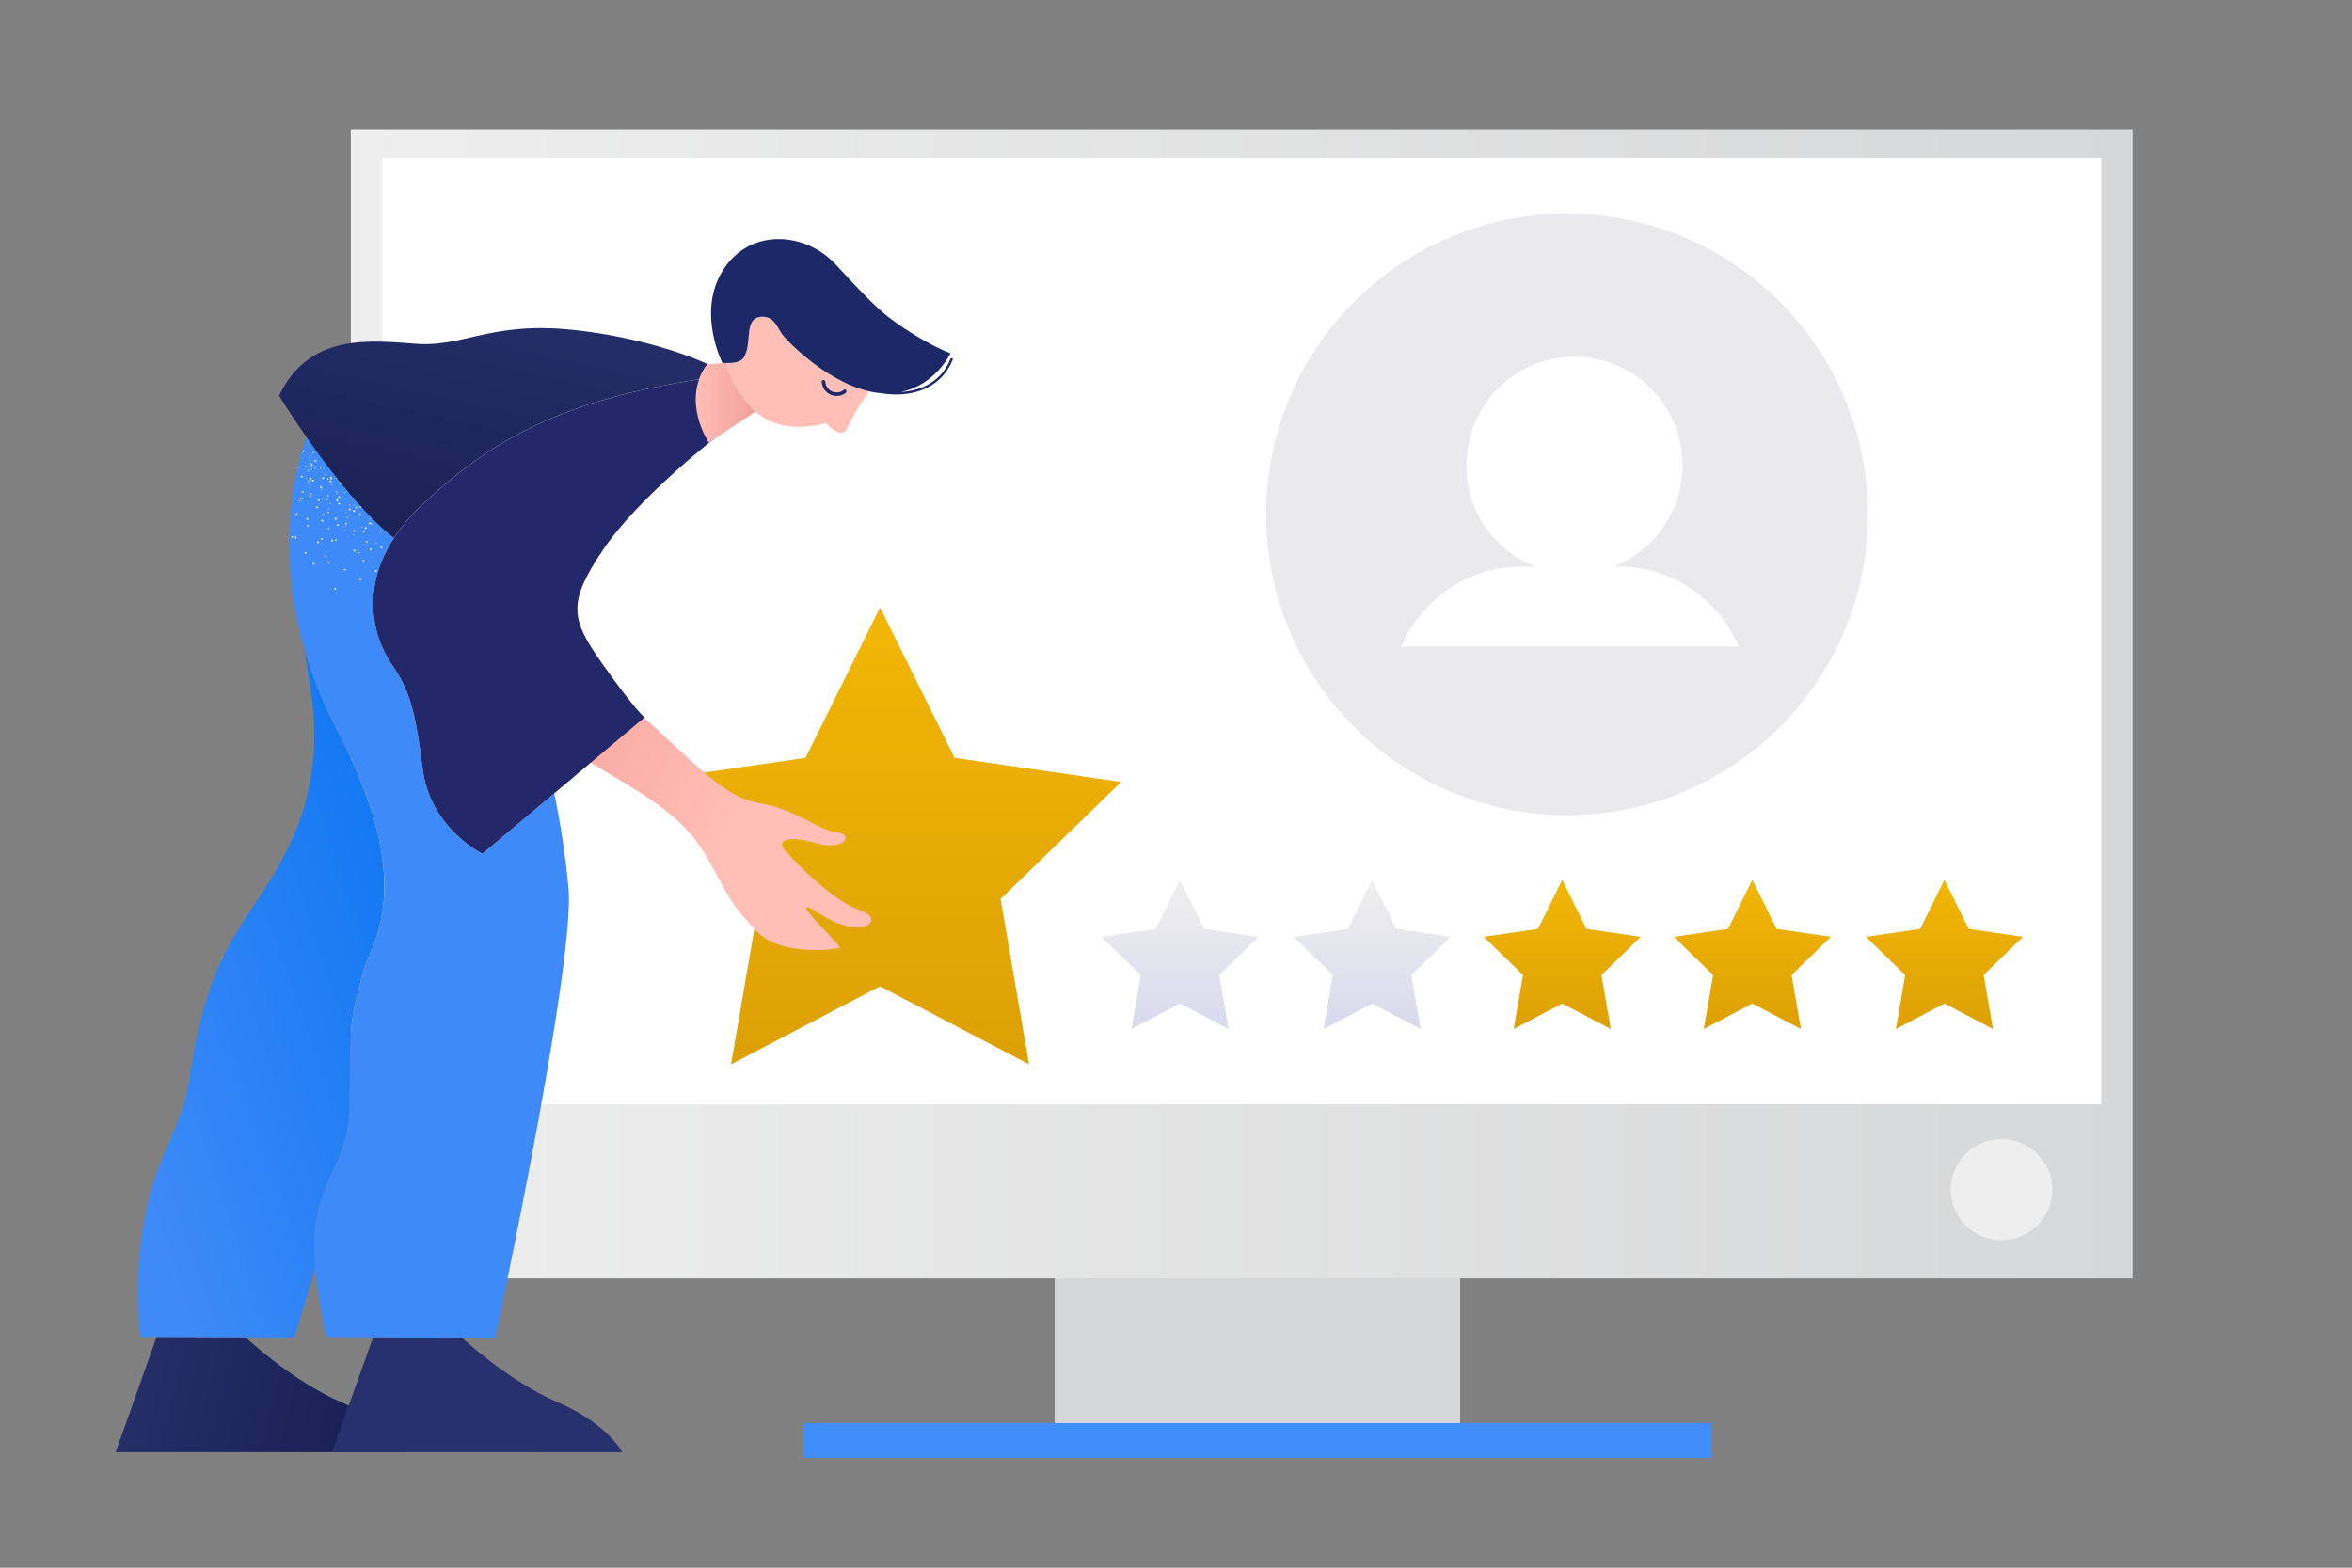 <svg xmlns="http://www.w3.org/2000/svg" viewBox="0 0 1200 800" width="1200" height="800"><rect x="0" y="0" width="1200" height="800" fill="#808080" stroke="none"/><g transform="translate(179.0 66.0) rotate(0.0 454.5 339.0) scale(2.96 2.949)"><svg width="307.119" height="229.909" viewBox="0 0 307.119 229.909"><linearGradient id="a" gradientUnits="userSpaceOnUse" x1="0" x2="307.119" y1="99.42" y2="99.42"><stop offset="0" stop-color="#eee"/><stop offset="1" stop-color="#d6d7d8"/></linearGradient><path d="M121.322 148.638h69.889v77.764h-69.889z" fill="#d6d7d8"/><path d="M78.01 223.88h156.513v6.029H78.01z" fill="#428dfc"/><path d="M0 0h307.119v198.84H0z" fill="url(#a)"/><path d="M5.414 4.958h296.291v163.755H5.414z" fill="#fff"/><circle cx="284.522" cy="183.469" fill="#eee" r="8.754"/></svg></g><g transform="translate(646.0 109.0) rotate(0.0 153.5 153.5) scale(3.07 3.07)"><svg width="100" height="100" viewBox="0 0 100 100"><circle cx="50" cy="50" fill="#EAEAED" r="50"/></svg></g><g transform="translate(326.0 310.0) rotate(0.0 123.0 116.5) scale(0.82 0.818)"><svg width="300" height="285" viewBox="0 0 300 285"><linearGradient id="b" gradientTransform="matrix(.555 0 0 -.555 100 251.103)" gradientUnits="userSpaceOnUse" x1="90.002" x2="90.002" y1="421.855" y2="-162.025"><stop offset="0" stop-color="#f1b505"/><stop offset="1" stop-color="#d89c05"/></linearGradient><path d="m149.999 0 46.354 93.818L300 108.86l-74.999 73.026L242.704 285l-92.705-48.682L57.293 285l17.706-103.114L0 108.86l103.647-15.042z" fill="url(#b)"/></svg></g><g transform="translate(757.0 449.0) rotate(0.0 40.0 38.0) scale(0.267 0.267)"><svg width="300" height="285" viewBox="0 0 300 285"><linearGradient id="c" gradientTransform="matrix(.555 0 0 -.555 100 251.103)" gradientUnits="userSpaceOnUse" x1="90.002" x2="90.002" y1="421.855" y2="-162.025"><stop offset="0" stop-color="#f1b505"/><stop offset="1" stop-color="#d89c05"/></linearGradient><path d="m149.999 0 46.354 93.818L300 108.86l-74.999 73.026L242.704 285l-92.705-48.682L57.293 285l17.706-103.114L0 108.86l103.647-15.042z" fill="url(#c)"/></svg></g><g transform="translate(854.0 449.0) rotate(0.0 40.0 38.0) scale(0.267 0.267)"><svg width="300" height="285" viewBox="0 0 300 285"><linearGradient id="d" gradientTransform="matrix(.555 0 0 -.555 100 251.103)" gradientUnits="userSpaceOnUse" x1="90.002" x2="90.002" y1="421.855" y2="-162.025"><stop offset="0" stop-color="#f1b505"/><stop offset="1" stop-color="#d89c05"/></linearGradient><path d="m149.999 0 46.354 93.818L300 108.86l-74.999 73.026L242.704 285l-92.705-48.682L57.293 285l17.706-103.114L0 108.86l103.647-15.042z" fill="url(#d)"/></svg></g><g transform="translate(660.0 449.0) rotate(0.0 40.0 38.0) scale(0.267 0.267)"><svg width="300" height="285" viewBox="0 0 300 285"><linearGradient id="e" gradientTransform="matrix(.555 0 0 -.555 100 251.103)" gradientUnits="userSpaceOnUse" x1="90.002" x2="90.002" y1="421.855" y2="-162.025"><stop offset="0" stop-color="#EEE"/><stop offset="1" stop-color="#D5D5EE"/></linearGradient><path d="m149.999 0 46.354 93.818L300 108.86l-74.999 73.026L242.704 285l-92.705-48.682L57.293 285l17.706-103.114L0 108.86l103.647-15.042z" fill="url(#e)"/></svg></g><g transform="translate(952.0 449.0) rotate(0.0 40.0 38.0) scale(0.267 0.267)"><svg width="300" height="285" viewBox="0 0 300 285"><linearGradient id="f" gradientTransform="matrix(.555 0 0 -.555 100 251.103)" gradientUnits="userSpaceOnUse" x1="90.002" x2="90.002" y1="421.855" y2="-162.025"><stop offset="0" stop-color="#f1b505"/><stop offset="1" stop-color="#d89c05"/></linearGradient><path d="m149.999 0 46.354 93.818L300 108.86l-74.999 73.026L242.704 285l-92.705-48.682L57.293 285l17.706-103.114L0 108.86l103.647-15.042z" fill="url(#f)"/></svg></g><g transform="translate(562.0 449.0) rotate(0.0 40.0 38.0) scale(0.267 0.267)"><svg width="300" height="285" viewBox="0 0 300 285"><linearGradient id="g" gradientTransform="matrix(.555 0 0 -.555 100 251.103)" gradientUnits="userSpaceOnUse" x1="90.002" x2="90.002" y1="421.855" y2="-162.025"><stop offset="0" stop-color="#EEE"/><stop offset="1" stop-color="#D5D5EE"/></linearGradient><path d="m149.999 0 46.354 93.818L300 108.86l-74.999 73.026L242.704 285l-92.705-48.682L57.293 285l17.706-103.114L0 108.86l103.647-15.042z" fill="url(#g)"/></svg></g><g transform="translate(715.0 182.0) rotate(0.0 86.0 74.0) scale(2.627 2.641)"><svg width="65.482" height="56.031" viewBox="0 0 65.482 56.031"><path d="M42.318 40.586h-1.184c7.877-3.027 13.478-10.644 13.478-19.588C54.612 9.402 45.211 0 33.613 0S12.614 9.402 12.614 20.999c0 8.943 5.601 16.56 13.478 19.588h-2.928c-10.39 0-19.358 6.396-23.164 15.445h65.482c-3.806-9.049-12.774-15.446-23.164-15.446z" fill="#FFF"/></svg></g><g transform="translate(59.0 122.0) rotate(0.0 213.5 309.5) scale(1.139 1.138)"><svg width="375" height="544" viewBox="0 0 375 544"><linearGradient id="j" gradientTransform="matrix(-.073 -.012 -.012 .073 -89.933 -41.398)" gradientUnits="userSpaceOnUse" x1="-5543.673" x2="-3674.21" y1="3300.291" y2="2700.506"><stop offset="0" stop-color="#ffbeb6"/><stop offset="1" stop-color="#f29b94"/></linearGradient><linearGradient id="h"><stop offset="0" stop-color="#28306d"/><stop offset=".51" stop-color="#1f275f"/><stop offset="1" stop-color="#171f51"/></linearGradient><linearGradient xmlns:xlink="http://www.w3.org/1999/xlink" id="k" gradientTransform="matrix(.074 0 0 -.074 -184.254 105.347)" gradientUnits="userSpaceOnUse" x1="2418.56" x2="4083.379" xlink:href="#h" y1="-5454.762" y2="-5877.369"/><linearGradient id="l" gradientTransform="matrix(.074 0 0 -.074 -184.254 105.347)" gradientUnits="userSpaceOnUse" x1="2369.272" x2="4311.62" y1="-3558.92" y2="-2906.639"><stop offset="0" stop-color="#3e8af8"/><stop offset="1" stop-color="#1479f2"/></linearGradient><linearGradient xmlns:xlink="http://www.w3.org/1999/xlink" id="m" gradientTransform="matrix(.074 0 0 -.074 -184.254 105.347)" gradientUnits="userSpaceOnUse" x1="4937.649" x2="4458.281" xlink:href="#h" y1="1325.649" y2="-831.511"/><linearGradient id="i"><stop offset="0" stop-color="#ffbeb6"/><stop offset="1" stop-color="#f2a19c"/></linearGradient><linearGradient xmlns:xlink="http://www.w3.org/1999/xlink" id="n" gradientTransform="matrix(.074 0 0 -.074 -184.254 105.347)" gradientUnits="userSpaceOnUse" x1="5994.442" x2="6356.727" xlink:href="#i" y1="430.942" y2="430.942"/><linearGradient xmlns:xlink="http://www.w3.org/1999/xlink" id="o" gradientTransform="matrix(.074 0 0 -.074 -184.254 105.347)" gradientUnits="userSpaceOnUse" x1="7422.783" x2="8279.4" xlink:href="#i" y1="600.615" y2="600.615"/><path d="M199.153 226.096c8.738 5.494 16.499 10.415 21.981 13.679 22.063 13.181 35.274 21.567 45.296 40.201 10.046 18.485 10.253 19.388 20.988 30.681s36.822 7.979 37.004 6.885-27.1-26.795-8.671-14.781c18.428 12.014 30.08 2.461 17.616-1.815-12.414-4.267-29.029-21.65-33.319-26.555-4.489-4.938 1.184-7.109 13.715-3.538 12.506 3.72 17.442-3.837 9.185-4.856-8.24-.812-17.798-10.274-34.694-13.09-16.895-2.817-29.327-18.94-54-40.375-3.172-2.726-6.336-5.808-9.301-8.858z" fill="url(#j)"/><path d="M18.368 492.292 0 543.982l130.014.004s-6.666-12.864-28.89-22.392c-22.223-9.528-42.942-29.158-42.942-29.158z" fill="url(#k)"/><path d="m115.333 492.421-18.394 51.575 130.014.004s-6.666-12.864-28.89-22.392c-22.223-9.528-42.884-28.906-42.884-28.906z" fill="#28306d"/><path d="M110.727 329.007c-6.235 24.952-5.258 18.742-6.108 62.691-.439 22.967-16.977 32.423-15.588 62.464.127 2.651.255 4.991.411 7.117-5.597 18.756-9.424 31.233-9.424 31.233l-69-.255a178.81 178.81 0 0 1 1.842-52.569c5.329-29.475 16.567-40.008 20.039-62.62 5.513-36.009 11.961-51.959 25.862-73.466 13.548-20.939 36.902-50.868 28.456-102.685a830.588 830.588 0 0 1-2.508-16.459 196.737 196.737 0 0 0 14.823 36.548c36.873 70.403 14.214 95.921 11.195 108.001z" fill="url(#l)"/><path d="M124.686 134.014c-16.255 24.853-7.639 47.068-1.162 56.496 7.751 11.243 10.628 19.635 13.973 46.77 3.344 27.149 26.812 38.349 26.812 38.349l32.154-27.078a380.378 380.378 0 0 1 6.405 42.673c2.75 31.884-27.464 176.108-32.877 201.584l-75.647-.539c-3.429-17.721-4.578-22.173-5.314-38.108-1.389-30.042 15.149-39.497 15.588-62.464.851-43.949-.127-37.739 6.108-62.691 3.019-12.078 25.678-37.597-11.195-108.001-34.265-65.4-19.087-118.081-14.057-132.245" fill="#3e8af8"/><path d="M98.466 113.014a.213.213 0 0 0 .207.216.204.204 0 0 0 .203-.204v-.007a.213.213 0 0 0-.207-.216.211.211 0 0 0-.203.211zm5.048.02a.213.213 0 0 0 .207.216.213.213 0 0 0 .216-.207.213.213 0 0 0-.207-.216.219.219 0 0 0-.216.207zm3.064 19.828a.206.206 0 0 0 .292.003.206.206 0 0 0 .003-.292.206.206 0 0 0-.292-.003.208.208 0 0 0-.003.292zm3.585-3.559a.228.228 0 0 0 .306.007.21.21 0 0 0-.01-.296.194.194 0 0 0-.275-.02l-.017.017a.207.207 0 0 0-.004.292zm3.599-3.554c.079.082.21.083.292.004a.228.228 0 0 0 .007-.306.231.231 0 0 0-.309.007.211.211 0 0 0 .01.295zm-10.756-3.233a.204.204 0 0 0 .377-.151.204.204 0 0 0-.264-.113.193.193 0 0 0-.121.244l.008.02zm4.676-1.91a.181.181 0 0 0 .206.112l.014.004a.057.057 0 0 0 .046-.003.204.204 0 0 0 .125-.143.249.249 0 0 0-.008-.135.205.205 0 0 0-.264-.113.205.205 0 0 0-.121.266.016.016 0 0 0 .002.012zm8.816 15.607a.227.227 0 0 0 .118.279.212.212 0 0 0 .279-.118.212.212 0 0 0-.118-.279.227.227 0 0 0-.279.118zm1.954-4.662a.207.207 0 0 0 .121.266.2.2 0 0 0 .269-.088c.003-.006.006-.01.007-.016a.22.22 0 0 0-.118-.279.23.23 0 0 0-.279.117zM80.67 123.44a.392.392 0 0 0 .506.251.39.39 0 0 0 .248-.489c0-.002 0-.002-.002-.003a.392.392 0 0 0-.506-.251.389.389 0 0 0-.246.492zm9.086-3.024a.4.4 0 0 0 .506.25.4.4 0 0 0 .25-.506.39.39 0 0 0-.489-.248c-.002 0-.002 0-.003.002a.41.41 0 0 0-.264.502zm9.098-3.021a.4.4 0 0 0 .506.25.4.4 0 0 0 .25-.506.4.4 0 0 0-.506-.25.392.392 0 0 0-.255.492l.005.014zm-.845 39.263a.402.402 0 0 0 .183.532.383.383 0 0 0 .519-.15l.01-.02a.402.402 0 0 0-.183-.532.394.394 0 0 0-.529.17zm4.282-8.564a.398.398 0 0 0 .715.349.39.39 0 0 0-.169-.527.426.426 0 0 0-.546.178zm4.3-8.575a.392.392 0 0 0 .17.526l.013.006a.383.383 0 0 0 .519-.15l.01-.019a.425.425 0 0 0-.179-.546.404.404 0 0 0-.533.183zm4.282-8.565a.399.399 0 0 0 .183.532.399.399 0 0 0 .532-.183.39.39 0 0 0-.169-.527.395.395 0 0 0-.537.164l-.009.014zm-27.904-24.441a.398.398 0 0 0 .794.048.401.401 0 0 0-.373-.421.393.393 0 0 0-.42.366l-.001.007zm9.566.678a.39.39 0 1 0 .775.085c.002-.01.002-.019.002-.028a.39.39 0 0 0-.777-.057zm-7.739 33.82a.393.393 0 1 0 .577-.535.394.394 0 0 0-.547-.03.406.406 0 0 0-.03.565zm7.242-6.278a.393.393 0 1 0 .577-.535.394.394 0 0 0-.547-.03.405.405 0 0 0-.03.565zm7.239-6.263a.403.403 0 1 0-.011-.014l.011.014zm7.246-6.292c.137.166.384.19.551.052l.008-.007a.393.393 0 1 0-.518-.591.373.373 0 0 0-.041.546zm10.815 35.244a.401.401 0 0 0 .373.421c.212.017.4-.142.417-.356v-.004a.38.38 0 0 0-.356-.431.423.423 0 0 0-.434.37zm1.379-19.116a.38.38 0 0 0 .34.416l.019.002a.393.393 0 0 0 .433-.35l.002-.02a.398.398 0 0 0-.794-.048zm-31.125-37.071a.343.343 0 0 0 .277.397l.016.003a.35.35 0 0 0 .397-.293.35.35 0 0 0-.289-.397.343.343 0 0 0-.397.277c-.003.002-.004.007-.004.013zm-8.759 32.51a.352.352 0 1 0 .576-.406.352.352 0 0 0-.576.406zm6.969-4.958a.356.356 0 0 0 .491.085.353.353 0 0 0-.39-.588l-.016.011a.344.344 0 0 0-.094.478c.003.005.007.009.009.014zm6.918-5.204a.293.293 0 0 0 .052.248.356.356 0 0 0 .491.085.362.362 0 0 0 .091-.502c0-.002-.002-.002-.003-.003a.361.361 0 0 0-.298-.152l-.014-.004a.254.254 0 0 0-.18.069.312.312 0 0 0-.139.259zm7.022-4.71c.116.16.339.196.499.079a.356.356 0 0 0 .079-.499.354.354 0 0 0-.491-.085.362.362 0 0 0-.087.505zm9.53 33.72a.376.376 0 0 0 .302.417.343.343 0 0 0 .397-.277c.002-.004.002-.01.003-.016a.352.352 0 0 0-.281-.411l-.007-.002a.374.374 0 0 0-.414.289zm1.431-8.418a.35.35 0 0 0 .291.398.344.344 0 0 0 .397-.277l.003-.016a.352.352 0 0 0-.281-.411l-.007-.002a.367.367 0 0 0-.403.308zm1.424-8.45a.352.352 0 0 0 .281.411l.007.002a.334.334 0 0 0 .394-.258l.006-.033a.352.352 0 0 0-.281-.411l-.006-.002a.36.36 0 0 0-.401.291zm1.418-8.422a.357.357 0 0 0 .704.112.369.369 0 0 0-.288-.412.374.374 0 0 0-.416.3zm-30.157-13.836a.348.348 0 0 0 .43.26.335.335 0 0 0 .261-.395l-.006-.021a.354.354 0 0 0-.414-.277c-.004.002-.008.002-.013.003a.365.365 0 0 0-.258.43zm8.34-1.914a.35.35 0 0 0 .412.269.361.361 0 0 0 .274-.427.374.374 0 0 0-.427-.274.355.355 0 0 0-.26.428l.001.004zm8.327-1.919a.361.361 0 0 0 .427.274.374.374 0 0 0 .274-.427.355.355 0 0 0-.428-.26h-.002a.34.34 0 0 0-.274.395l.003.018zm-6.217 32.314a.36.36 0 0 0 .122.487.349.349 0 0 0 .482-.108.371.371 0 0 0-.105-.496.365.365 0 0 0-.499.117zm4.552-7.248a.337.337 0 0 0 .11.481.349.349 0 0 0 .482-.108.371.371 0 0 0-.105-.496.36.36 0 0 0-.487.123zm4.538-7.251a.349.349 0 1 0 .59.374.349.349 0 1 0-.59-.374zm4.539-7.251a.349.349 0 0 0 .108.482.343.343 0 0 0 .312.038l.014.004a.395.395 0 0 0 .17-.146.36.36 0 0 0-.122-.487.35.35 0 0 0-.482.109zM86.781 92.989a.211.211 0 0 0 .112.278l.004.002a.23.23 0 0 0 .269-.135.207.207 0 0 0-.121-.266.204.204 0 0 0-.264.121zm.704 21.393c.05.106.175.152.281.104a.213.213 0 0 0 .104-.281.213.213 0 0 0-.281-.104.217.217 0 0 0-.104.281zm4.588-2.079c.05.106.175.152.281.104s.152-.175.104-.281a.213.213 0 0 0-.281-.104c-.104.052-.148.175-.104.281zm4.606-2.089a.201.201 0 0 0 .266.099.196.196 0 0 0 .104-.281.201.201 0 0 0-.266-.099.196.196 0 0 0-.116.252l.012.029zm6.306 18.525a.206.206 0 1 0 .387.146.206.206 0 0 0-.387-.146zm1.768-4.725a.216.216 0 0 0 .135.269.207.207 0 0 0 .266-.121.2.2 0 0 0-.106-.261l-.014-.006a.211.211 0 0 0-.278.112l-.003.007zm1.78-4.721a.206.206 0 1 0 .387.145.2.2 0 0 0-.106-.261l-.016-.006a.205.205 0 0 0-.265.122zM87.66 103.318c.007.112.099.2.211.202a.226.226 0 0 0 .206-.224.204.204 0 0 0-.203-.203h-.007a.228.228 0 0 0-.207.225zm5.041-.171a.21.21 0 0 0 .211.202.2.2 0 0 0 .203-.194v-.017a.194.194 0 0 0-.183-.203h-.027a.203.203 0 0 0-.202.204c-.002.002-.002.005-.002.008zm2.849 17.969a.225.225 0 0 0 .296-.01.204.204 0 0 0-.002-.288l-.008-.008a.2.2 0 0 0-.282-.004l-.014.014a.21.21 0 0 0 .01.296zm3.456-3.682a.225.225 0 0 0 .296-.01.217.217 0 0 0-.01-.296.199.199 0 0 0-.282-.013l-.01.01a.212.212 0 0 0 .006.309zm3.445-3.697a.2.2 0 0 0 .282.004l.014-.014a.21.21 0 0 0-.01-.296.225.225 0 0 0-.296.01.204.204 0 0 0 .01.296zm11.053 14.172c.002.113.095.206.208.204s.206-.095.204-.208v-.004a.194.194 0 0 0-.183-.203h-.027a.203.203 0 0 0-.202.204zM88.359 95.793a.238.238 0 0 0 .193.271.248.248 0 0 0 .283-.19.242.242 0 0 0-.206-.274h-.002a.222.222 0 0 0-.266.166.084.084 0 0 1-.002.027zm-6.119 21.83a.227.227 0 0 0 .316.06l.006-.004a.233.233 0 0 0 .069-.322c-.003-.006-.007-.01-.01-.014a.227.227 0 0 0-.316-.06l-.006.004a.244.244 0 0 0-.059.336zm4.717-3.292a.242.242 0 0 0 .336.061.242.242 0 0 0 .061-.336c0-.002-.002-.002-.002-.003a.227.227 0 0 0-.316-.06l-.006.004a.232.232 0 0 0-.082.318c.001.006.005.011.009.016zm4.73-3.288a.254.254 0 0 0 .302.079c.017-.01.031-.007.034-.02a.242.242 0 0 0 .06-.336.242.242 0 0 0-.396.277zm4.728-3.288a.242.242 0 0 0 .336.06.242.242 0 0 0 .06-.336.222.222 0 0 0-.208-.099c-.027-.007-.046.003-.058 0l-.069.041a.242.242 0 0 0-.061.334zm6.185 22.789a.222.222 0 0 0 .193.27.238.238 0 0 0 .271-.193.257.257 0 0 0-.189-.283.244.244 0 0 0-.275.206c.002-.002.002-.002 0 0zm1.005-5.672a.242.242 0 0 0 .204.274h.002a.238.238 0 0 0 .271-.193.257.257 0 0 0-.189-.283.26.26 0 0 0-.288.202zm1.035-5.679a.224.224 0 0 0 .188.284.238.238 0 0 0 .271-.193.257.257 0 0 0-.19-.283.233.233 0 0 0-.269.192zm-18.763-15.11a.233.233 0 0 0 .277.176.238.238 0 0 0 .194-.275c0-.004-.002-.007-.003-.011a.242.242 0 0 0-.293-.175.243.243 0 0 0-.175.285zm5.629-1.235a.22.22 0 0 0 .256.18l.02-.004a.226.226 0 0 0 .191-.256l-.003-.016a.238.238 0 1 0-.469.081c.003.004.003.009.005.015zm1.214 20.735c.019.03.041.055.068.077.108.071.252.04.323-.068l.004-.007a.242.242 0 0 0-.061-.323l-.014-.004a.233.233 0 0 0-.323.068l-.004.007a.215.215 0 0 0 .007.25zm3.112-5.105a.231.231 0 0 0 .058.322c.002 0 .002.002.003.002.11.071.256.046.337-.058a.26.26 0 0 0-.073-.341.235.235 0 0 0-.325.075zm3.1-4.843c-.069.11-.035.258.075.327s.258.035.327-.075.035-.258-.075-.327a.233.233 0 0 0-.323.068l-.004.007zm15.403 13.951a.237.237 0 0 0 .282.18l.008-.002a.233.233 0 0 0 .176-.277.226.226 0 0 0-.256-.191l-.016.003a.245.245 0 0 0-.194.287zm-25.22-28.077a.41.41 0 0 0 .797-.185.415.415 0 0 0-.492-.305.415.415 0 0 0-.305.49zm-8.762 34.137a.408.408 0 1 0 .692.431.408.408 0 0 0-.692-.431zm5.153-8.424a.42.42 0 0 0 .145.566c.194.11.442.042.554-.152a.407.407 0 0 0-.699-.414zm5.169-8.42a.408.408 0 1 0 .692.431.408.408 0 0 0-.692-.431zm5.153-8.425a.417.417 0 0 0 .145.566.406.406 0 0 0 .419-.698.416.416 0 0 0-.564.132zm20.364 40.508c.06.221.282.356.505.309a.413.413 0 0 0-.2-.8.42.42 0 0 0-.305.491zm-2.301-9.604a.417.417 0 0 0 .492.305.408.408 0 1 0-.185-.797h-.003a.414.414 0 0 0-.304.492zm-2.302-9.604a.415.415 0 0 0 .492.305.431.431 0 0 0 .309-.505.411.411 0 0 0-.509-.285.411.411 0 0 0-.292.485zm-2.301-9.603a.415.415 0 0 0 .492.305.436.436 0 0 0 .309-.505.399.399 0 0 0-.485-.293c-.003.002-.007.002-.01.003a.391.391 0 0 0-.306.49zm-22.252-12.361a.406.406 0 0 0 .563.113l.01-.007a.42.42 0 0 0 .092-.577.41.41 0 0 0-.57-.098l-.007.004a.41.41 0 0 0-.088.565zm8.016 37.149a.435.435 0 0 0 .346.472.412.412 0 0 0 .458-.349.4.4 0 0 0-.323-.466l-.008-.002a.411.411 0 0 0-.473.345c0-.002 0-.002 0 0zm1.549-9.766a.413.413 0 0 0 .345.472h.002a.398.398 0 0 0 .454-.335.405.405 0 0 0-.337-.464.404.404 0 0 0-.464.327zm1.547-9.752a.4.4 0 0 0 .323.466l.008.002a.413.413 0 1 0-.329-.482l-.002.014zm1.546-9.751a.406.406 0 1 0 .472-.347.415.415 0 0 0-.472.347zm-12.913-14.675c.132.183.384.23.573.106a.407.407 0 0 0 .104-.56.39.39 0 0 0-.556-.116.408.408 0 0 0-.125.562l.004.008zm1.526 44.577a.405.405 0 1 0 .483-.328.413.413 0 0 0-.483.328zm1.944-9.647a.413.413 0 0 0 .327.482.418.418 0 0 0 .478-.314.436.436 0 0 0-.325-.496.421.421 0 0 0-.48.328zm1.944-9.648a.413.413 0 0 0 .327.482.404.404 0 1 0 .164-.792.42.42 0 0 0-.491.31zm1.957-9.643a.393.393 0 0 0 .289.474l.025.006a.409.409 0 0 0 .478-.314.404.404 0 0 0-.792-.166zm1.944-9.648a.4.4 0 0 0 .305.476l.01.002a.24.24 0 0 0 .135-.008c.014.004.031-.007.058 0a.383.383 0 0 0 .285-.306.404.404 0 1 0-.793-.164zm-13.592 9.317a.405.405 0 1 0 .668.46l.004-.007a.424.424 0 0 0-.113-.573.402.402 0 0 0-.557.115l-.002.005zm5.48-8.162a.412.412 0 0 0 .686.458.413.413 0 1 0-.686-.458zm20.309 32.563a.416.416 0 0 0 .488.319.401.401 0 0 0 .314-.475.398.398 0 0 0-.454-.332l-.017.003a.408.408 0 0 0-.335.47c.002.006.004.01.004.015zm-1.892-9.658a.416.416 0 0 0 .488.319.401.401 0 0 0 .314-.475.398.398 0 0 0-.454-.332l-.017.003a.409.409 0 0 0-.335.472l.004.013zm-1.892-9.657a.416.416 0 0 0 .488.319.401.401 0 0 0 .314-.475.41.41 0 0 0-.805.147l.003.009zm-1.891-9.656a.42.42 0 0 0 .488.319.401.401 0 0 0 .314-.475.422.422 0 0 0-.47-.329.412.412 0 0 0-.332.485zm-20.912-9.093a.311.311 0 0 0 .437-.442.3.3 0 0 0-.424.003l-.003.003a.318.318 0 0 0-.01.436zm5.201-5.305a.3.3 0 0 0 .424-.003l.003-.003a.308.308 0 0 0 .004-.435l-.006-.006a.299.299 0 0 0-.42.007l-.011.013a.292.292 0 0 0-.01.412l.016.015zm8.115 32.631a.31.31 0 0 0 .312.304.31.31 0 0 0 .304-.302.294.294 0 0 0-.285-.304h-.031a.304.304 0 0 0-.3.302zm-.079-7.409a.311.311 0 0 0 .316.304.311.311 0 0 0 .304-.316v-.002a.305.305 0 0 0-.305-.304h-.011a.32.32 0 0 0-.304.318zm-.077-7.42a.312.312 0 0 0 .316.304.311.311 0 0 0 .304-.316.311.311 0 0 0-.316-.304.315.315 0 0 0-.304.316zm-.075-7.422a.295.295 0 0 0 .292.299h.01a.304.304 0 0 0 .313-.296v-.003a.319.319 0 0 0-.313-.316.304.304 0 0 0-.304.306c.002.002.002.005.002.01zm-14.004 15.525a.31.31 0 0 0 .175.397.322.322 0 0 0 .397-.175.305.305 0 0 0-.171-.397c-.002 0-.002 0-.003-.002a.297.297 0 0 0-.39.153c-.004.01-.007.017-.008.024zm2.761-6.897c-.06.16.016.34.17.411a.305.305 0 0 0 .397-.171c0-.002.002-.002.002-.003a.296.296 0 0 0-.15-.39l-.01-.004a.308.308 0 0 0-.406.152l-.003.005zm2.77-6.88a.297.297 0 0 0 .174.398c.148.067.32.002.387-.146.003-.004.004-.01.006-.014a.328.328 0 0 0-.17-.411.306.306 0 0 0-.397.171c.002 0 .002 0 0 .002zm2.758-6.883a.305.305 0 0 0 .171.397c.002 0 .002.002.003.002a.297.297 0 0 0 .39-.153l.008-.021a.3.3 0 0 0-.159-.393h-.002a.325.325 0 0 0-.411.168zm20.091 20.824a.297.297 0 0 0 .397.162.302.302 0 0 0 .176-.389l-.01-.023a.308.308 0 0 0-.563.25zm-2.915-6.82a.313.313 0 0 0 .577-.243.313.313 0 0 0-.577.243zm-20.906-9.164a.172.172 0 0 0 .122.208.17.17 0 0 0 .208-.122.17.17 0 0 0-.136-.211.168.168 0 0 0-.194.125zm.887-3.945a.16.16 0 0 0 .121.193c.002 0 .003 0 .004.002a.15.15 0 0 0 .189-.102.062.062 0 0 0 .004-.023.163.163 0 0 0-.122-.207.184.184 0 0 0-.196.137zm.892-3.957a.163.163 0 0 0 .122.207.174.174 0 0 0 .197-.139.163.163 0 1 0-.318-.074l-.001.006zm.887-3.944a.16.16 0 0 0 .121.193c.002 0 .003 0 .004.002a.17.17 0 0 0 .194-.125.163.163 0 0 0-.125-.194.16.16 0 0 0-.194.124zm-2.468-3.55a.168.168 0 0 0 .042.231.191.191 0 0 0 .244-.038.168.168 0 0 0-.042-.231.164.164 0 0 0-.23.017.151.151 0 0 0-.014.021zm8.073 13.578a.162.162 0 0 0 .184.136.17.17 0 0 0 .14-.197v-.002a.158.158 0 0 0-.179-.137l-.006.002a.17.17 0 0 0-.139.198zm-.697-3.991a.17.17 0 0 0 .197.14h.002a.171.171 0 1 0-.058-.338.17.17 0 0 0-.141.198c0-.002 0-.002 0 0zm-5.708 13.67c.03.149.175.247.325.217a.252.252 0 0 0 .218-.283c-.002-.008-.003-.019-.006-.027a.26.26 0 0 0-.285-.23c-.007.002-.014.002-.023.003a.27.27 0 0 0-.234.302.095.095 0 0 1 .005.018zm-1.108-6.622a.26.26 0 0 0 .285.23c.007-.002.014-.002.023-.003a.27.27 0 0 0 .234-.302c-.002-.006-.002-.013-.003-.019a.281.281 0 0 0-.32-.231.268.268 0 0 0-.22.309l.001.016zm-1.121-6.612c.028.15.169.251.32.231a.274.274 0 0 0 .233-.31l-.002-.01a.281.281 0 0 0-.32-.231.284.284 0 0 0-.231.32zm-1.111-6.608a.3.3 0 0 0 .32.231.29.29 0 0 0 .231-.32.274.274 0 0 0-.31-.233l-.01.002a.28.28 0 0 0-.231.32zm14.866 11.86a.275.275 0 0 0 .376.095l.011-.007a.276.276 0 0 0-.288-.472.289.289 0 0 0-.099.384z" fill="#fff"/><path d="M265.138 56.055a25.632 25.632 0 0 0-3.755 6.819c-60.002 9.343-92.312 26.2-124.254 56.454a82.497 82.497 0 0 0-12.442 14.673c-23.525-18.118-51.471-63.783-51.471-63.783 13.534-28.128 40.346-24.782 61.532-23.265 21.186 1.531 33.799-10.165 70.431-6.196s59.959 15.298 59.959 15.298z" fill="url(#m)"/><path d="M270.261 87.82s-35.644 27.38-51.855 51.408-14.586 31.204-.166 51.545 18.657 23.726 18.657 23.726l-72.587 61.134s-23.467-11.203-26.815-38.344-6.221-35.53-13.969-46.783-18.518-40.745 13.602-71.173 64.614-47.315 125.285-56.618" fill="#23286b"/><path d="m286.678 77.32-20.974 13.964s-12.825-19.181-.567-35.229l8.829-.51c.652 6.196 4.124 12.447 11.281 20.33.468.496.936.992 1.431 1.445z" fill="url(#n)"/><path d="M337.439 68.275a110.34 110.34 0 0 0-9.609 16.218c-2.735 6.295-9.609-2.013-9.609-2.013s-20.945 6.706-32.977-6.607c-7.157-7.883-10.628-14.134-11.281-20.33 7.228.212 7.71-2.878 8.446-4.792 2.069-5.231-.34-14.9 6.122-15.821 5.909-.851 7.568 4.069 9.623 7.188 2.312 3.545 20.098 21.719 39.285 26.157z" fill="url(#o)"/><g fill="#1c2868"><path d="M316.295 63.986a6.7 6.7 0 0 0 10.725 5.006c.818-.608.02-2-.81-1.384a5.1 5.1 0 0 1-8.316-3.622c-.08-1.021-1.683-1.03-1.599 0z"/><path d="M373.937 53.738c-3.911 9.923-12.747 14.3-22.236 14.839 15.617-3.157 22.236-17.333 22.236-17.333-8.591-3.323-19.497-10.048-27.026-15.696-6.299-4.727-13.911-12.818-24.398-24.172-13.982-15.137-40.096-16.642-51.583 4.514-10.012 18.441.914 39.771.914 39.771.468-.014.95-.047 2.117-.115 7.24.203 7.717-2.881 8.457-4.794 2.059-5.23-.345-14.904 6.119-15.83 5.909-.847 7.571 4.08 9.613 7.191 2.465 3.754 22.307 23.971 42.796 26.806.58.073 1.143.119 1.706.164 12.932 2.293 26.964-1.507 32.309-15.064.251-.634-.776-.91-1.024-.281z"/></g></svg></g></svg>